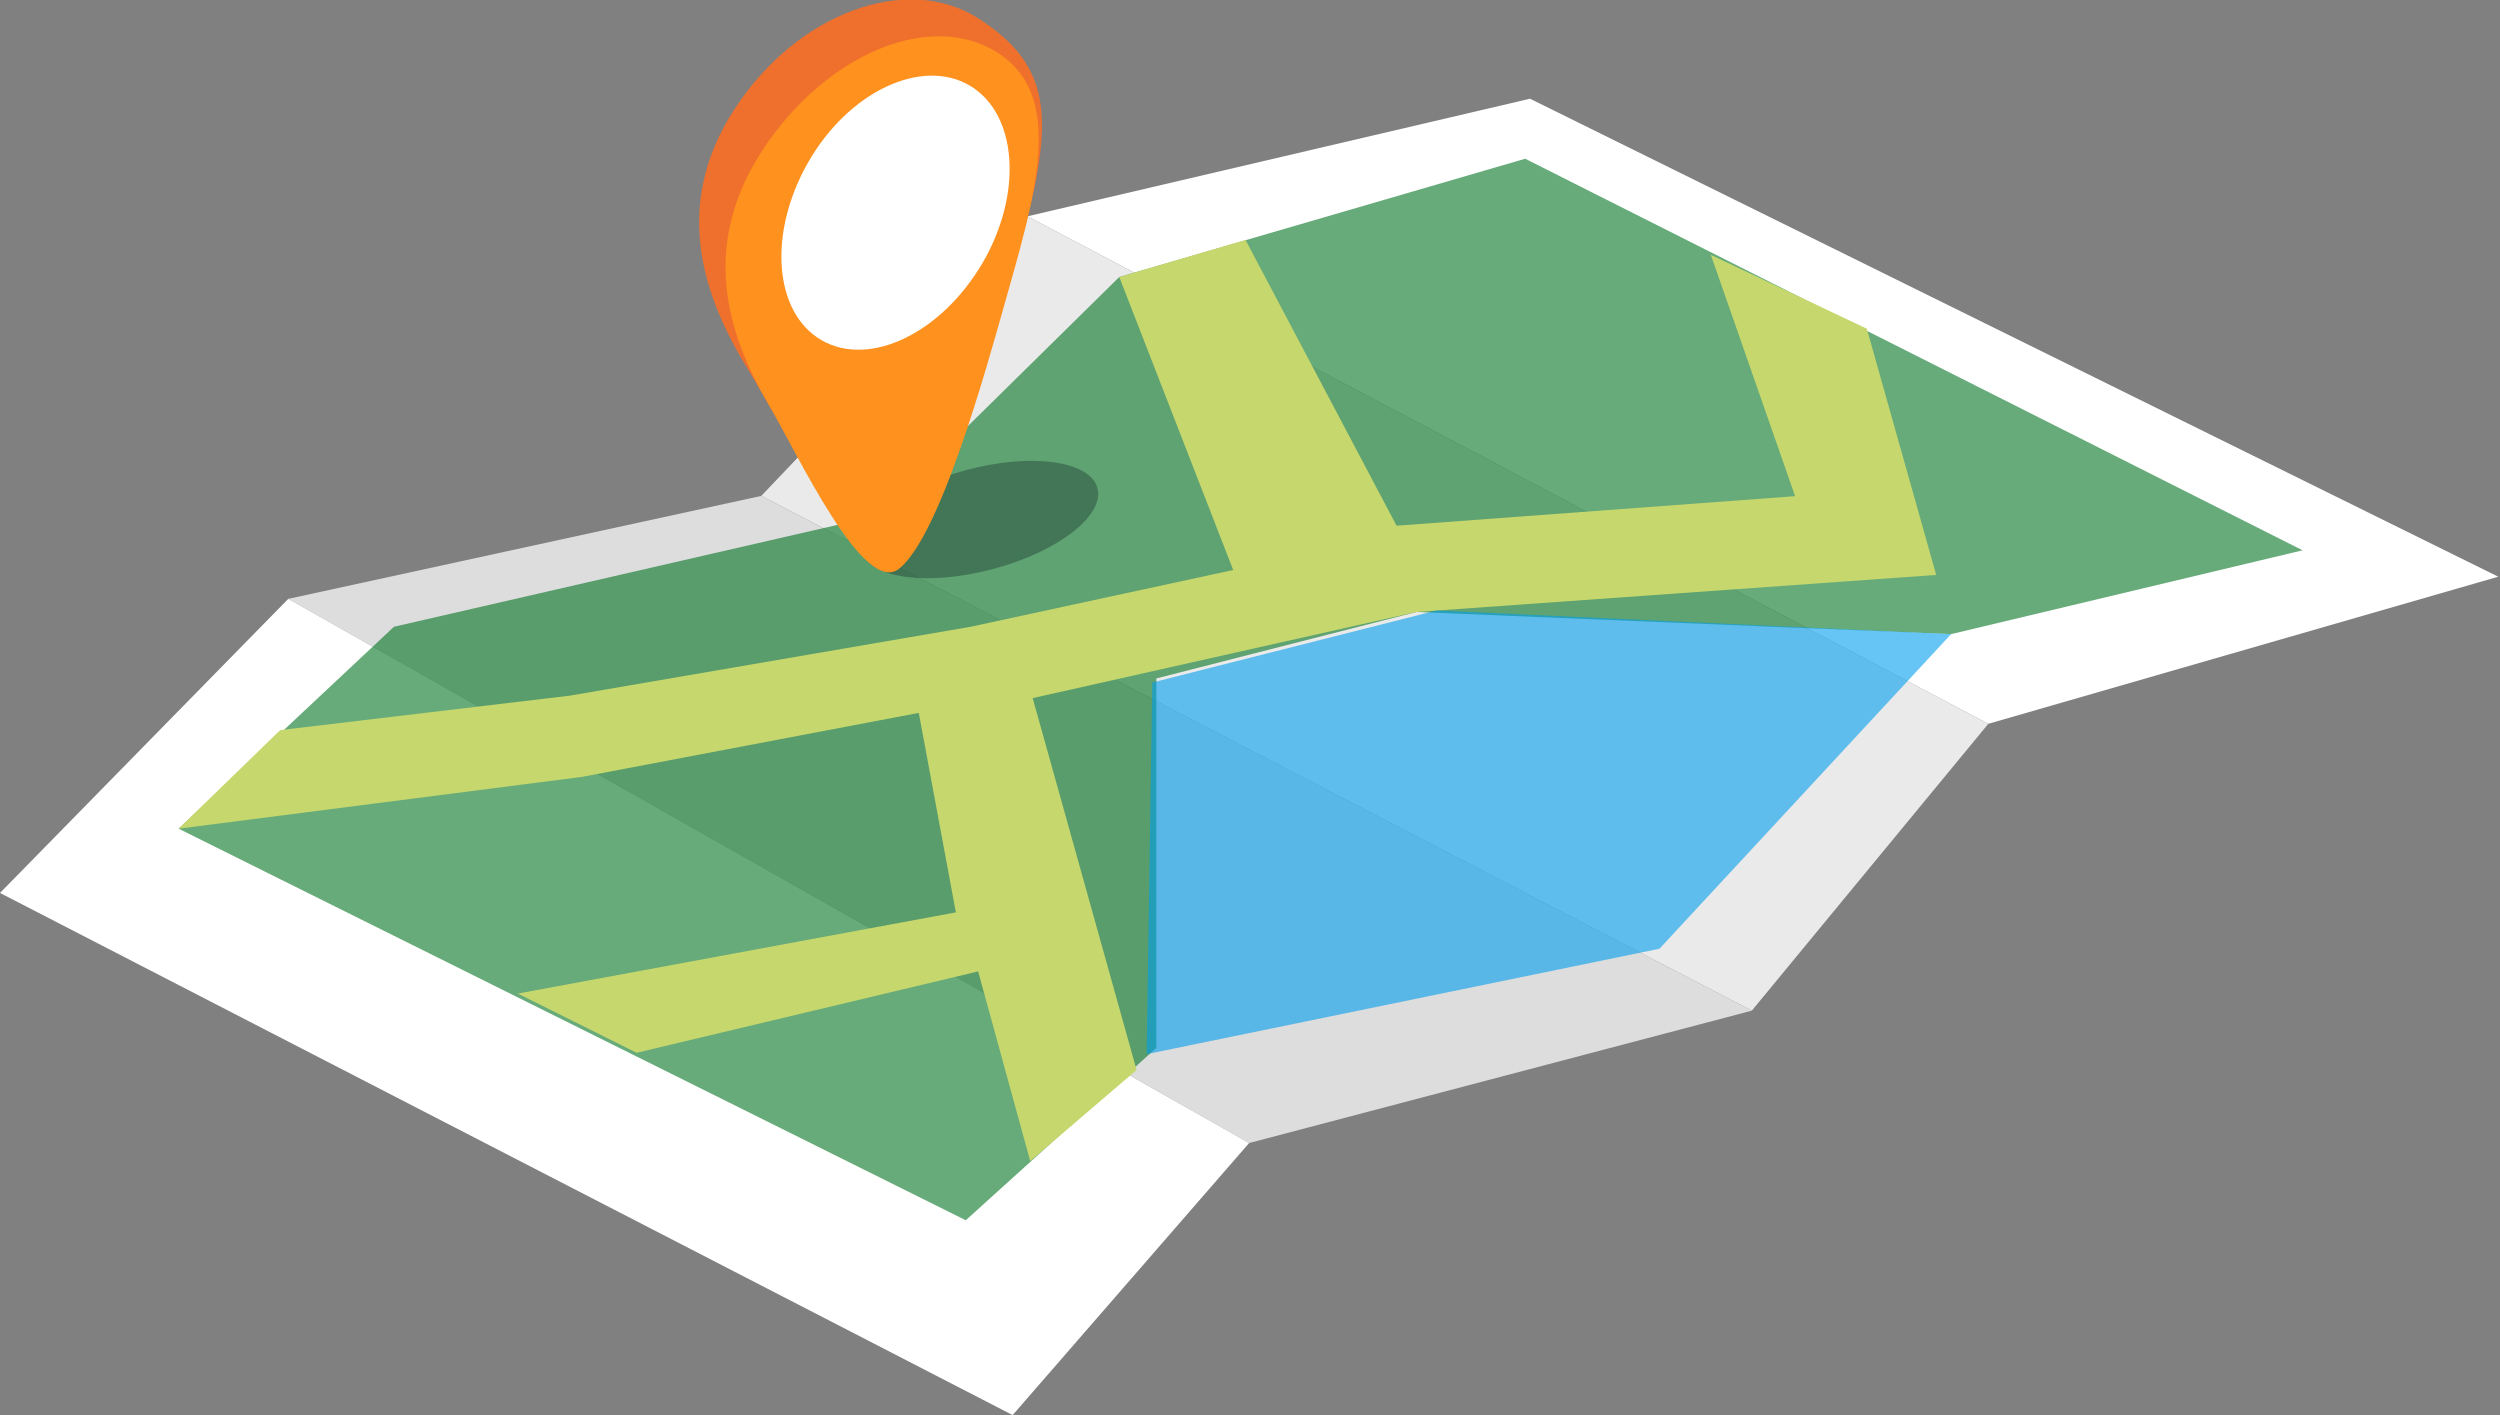 <svg xmlns="http://www.w3.org/2000/svg" width="106" height="60" viewBox="0 0 106 60" fill="none">
<rect x="0" y="0" width="106" height="60" fill="#808080" stroke="none"/>
<g clip-path="url(#clip0_110_1120)">
<path d="M64.872 4.186L105.926 24.452L84.303 30.69L43.565 9.171L64.872 4.186Z" fill="white"/>
<path d="M43.565 9.171L32.279 21.026L74.277 42.852L84.304 30.69L43.565 9.171Z" fill="#EAEAEA"/>
<path d="M32.279 21.026L12.225 25.391L52.964 48.464L74.277 42.852L32.279 21.026Z" fill="#DDDDDD"/>
<path d="M12.224 25.391L0 37.861L42.936 60L52.963 48.464L12.224 25.391Z" fill="white"/>
<path opacity="0.6" d="M64.668 6.73L97.629 23.333L82.725 26.887L60.054 25.948L49.03 28.765V44.429L40.949 51.739L7.574 35.136L16.704 26.574L37.173 21.872L47.457 11.745L64.668 6.73Z" fill="#007421"/>
<path d="M72.54 10.806L76.112 21.038L59.215 22.29L52.811 10.174L47.457 11.745L52.287 24.168L41.158 26.574L24.157 29.496L11.88 30.956L7.574 35.136L24.681 32.939L38.956 30.226L40.529 38.684L21.954 42.127L26.994 44.638L41.473 41.188L43.681 49.229L48.191 45.368L43.786 29.6L60.054 25.948L82.095 24.377L79.153 13.936L72.54 10.806Z" fill="#C6D76D"/>
<path opacity="0.6" d="M82.726 26.887L70.362 40.226L48.617 44.696L48.856 28.939L60.911 25.884L82.726 26.887Z" fill="#009FED"/>
<path opacity="0.4" d="M46.531 20.695C46.846 21.855 44.865 23.391 42.103 24.127C39.341 24.864 36.859 24.527 36.545 23.368C36.23 22.209 38.211 20.672 40.973 19.93C43.734 19.188 46.222 19.536 46.531 20.695Z" fill="#1C3030"/>
<path d="M43.467 9.612C42.732 12.423 39.539 21.583 37.774 22.98C36.236 24.203 33.113 17.919 31.714 15.658C29.85 12.643 28.457 8.771 31.132 4.643C33.806 0.516 38.473 -1.154 41.485 0.783C44.498 2.719 44.708 4.841 43.467 9.612Z" fill="#EF702C"/>
<path d="M42.563 13.003C41.776 15.786 39.865 22.678 38.141 24.099C36.632 25.345 33.835 19.27 32.559 17.096C30.863 14.197 29.645 10.435 32.355 6.33C35.064 2.226 39.539 0.406 42.359 2.272C45.179 4.139 43.897 8.29 42.563 13.003Z" fill="#FF911E"/>
<path d="M41.665 11.142C39.917 14.127 36.876 15.594 34.843 14.429C32.809 13.264 32.553 9.89 34.26 6.893C35.967 3.896 39.049 2.441 41.089 3.612C43.128 4.783 43.396 8.162 41.665 11.142Z" fill="white"/>
</g>
<defs>
<clipPath id="clip0_110_1120">
<rect width="105.926" height="60" fill="white"/>
</clipPath>
</defs>
</svg>